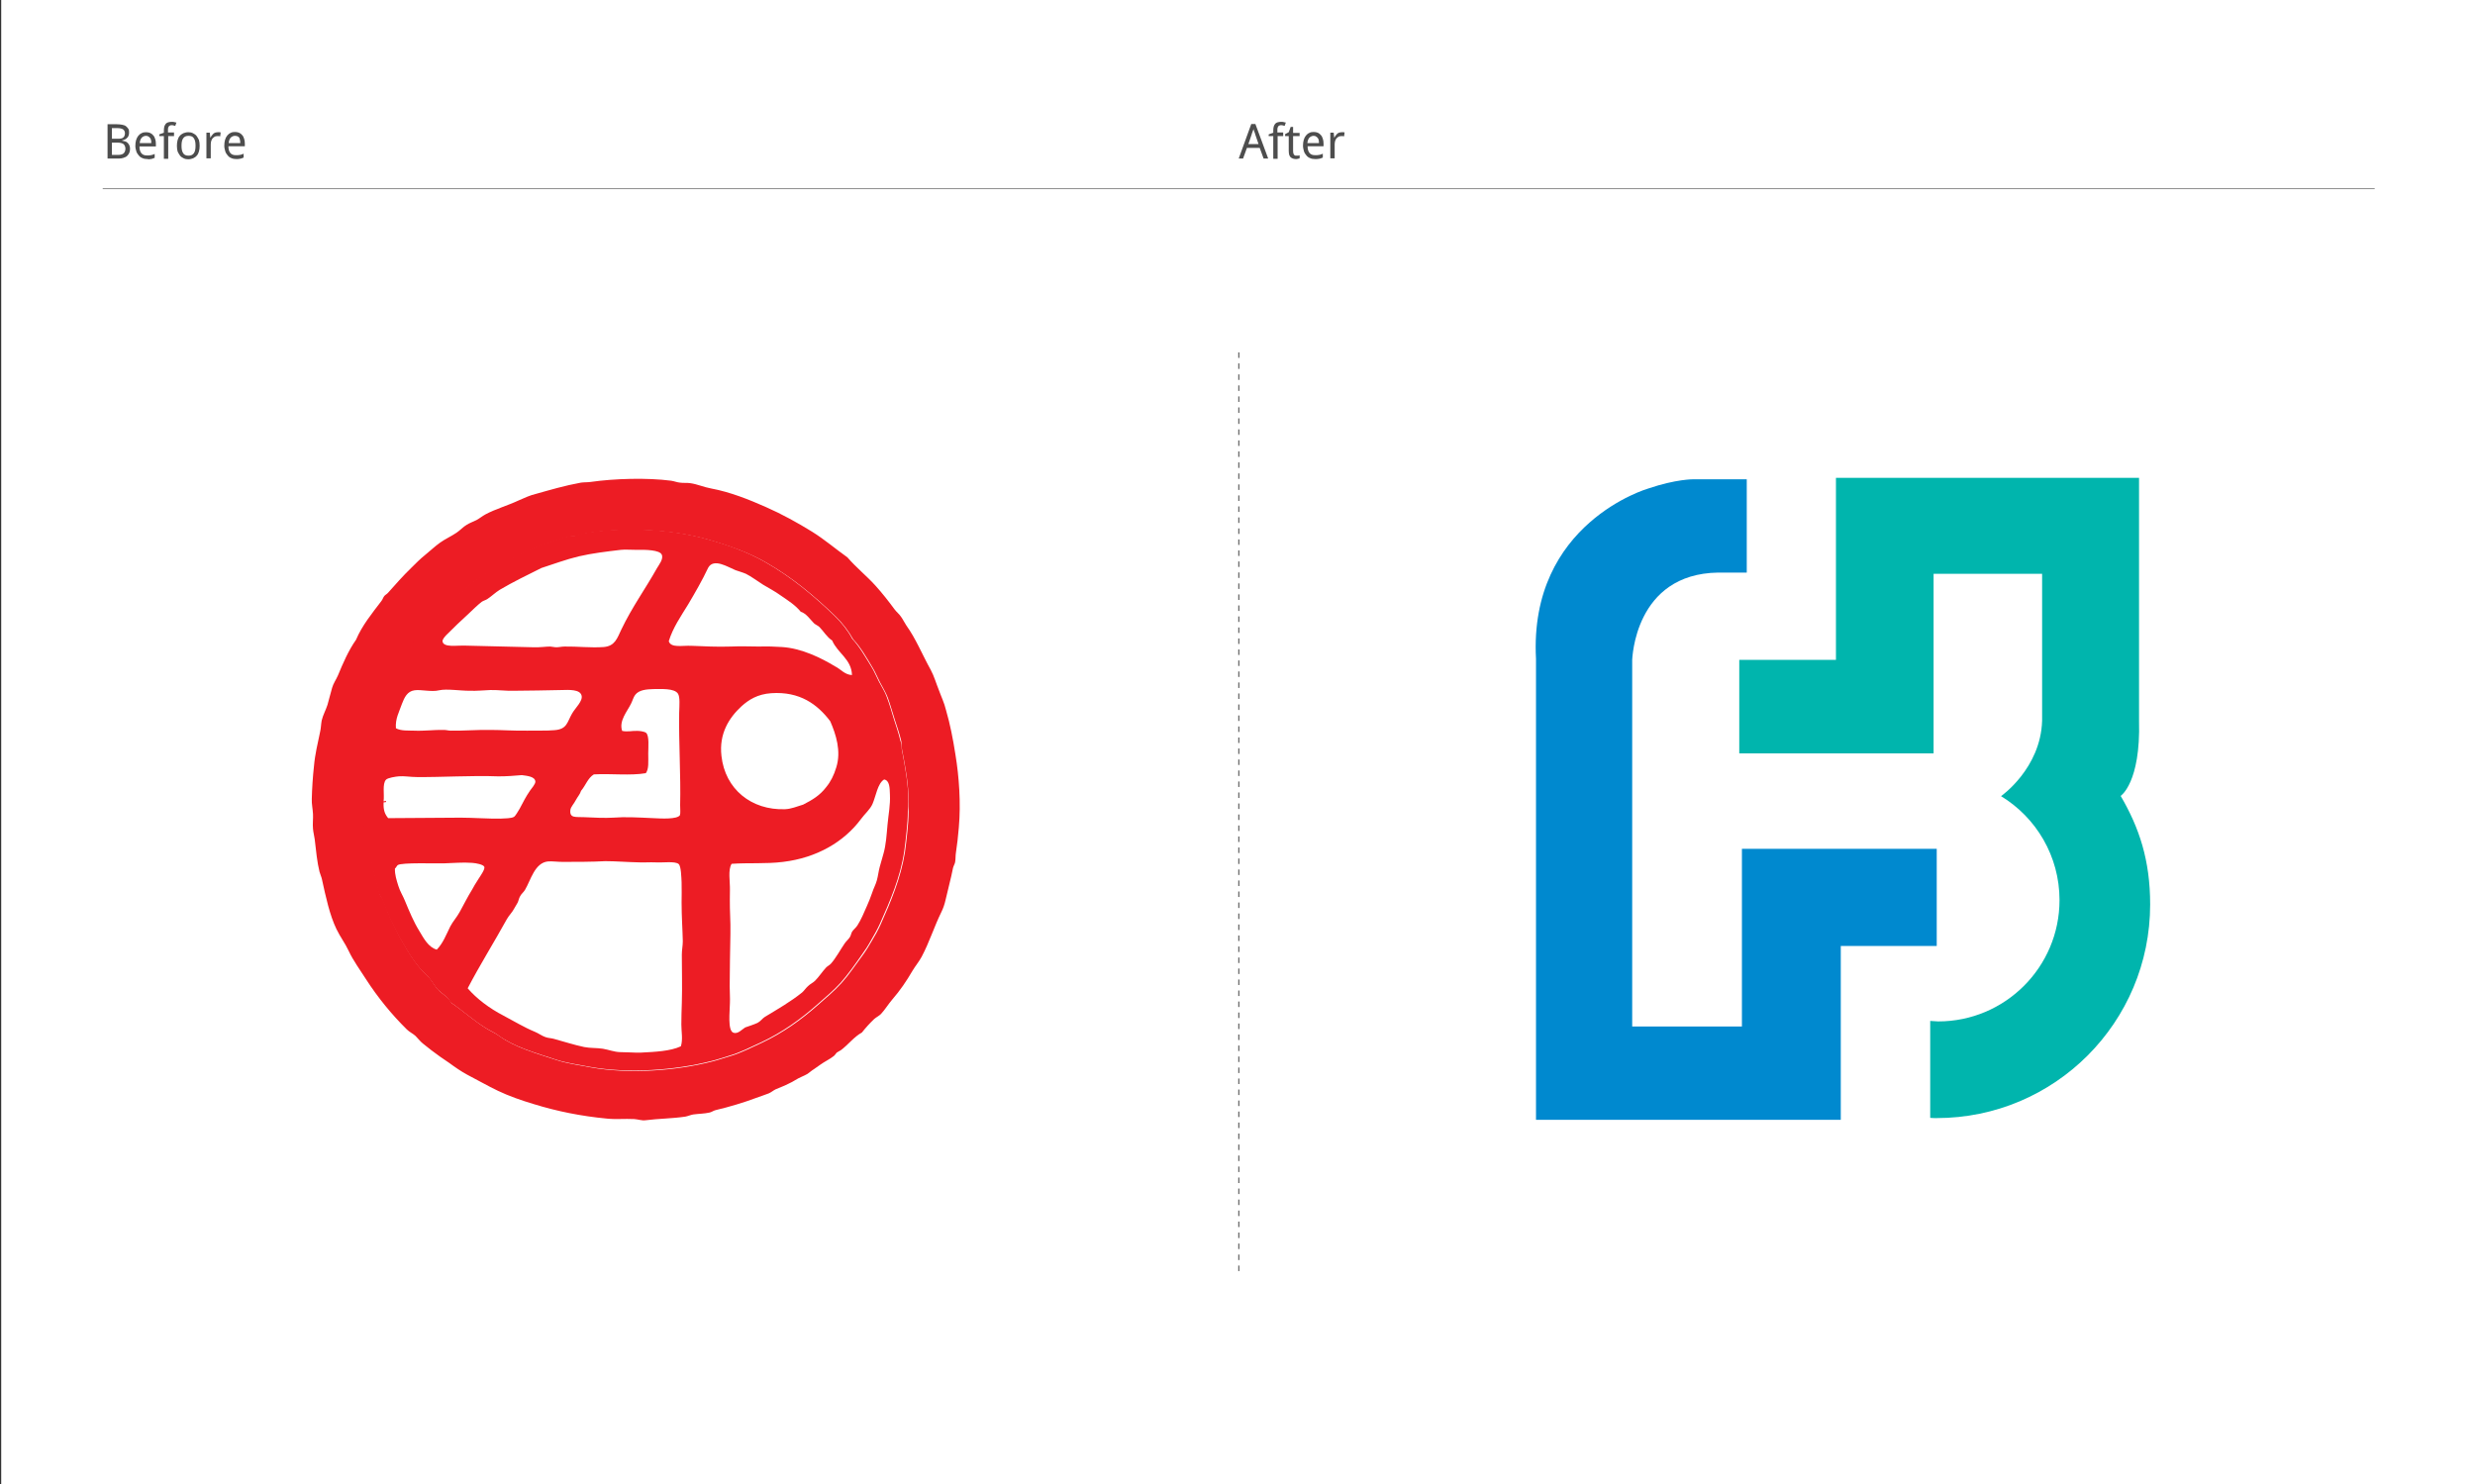 <?xml version="1.0" encoding="utf-8"?>
<!-- Generator: Adobe Illustrator 19.0.0, SVG Export Plug-In . SVG Version: 6.00 Build 0)  -->
<svg version="1.1" id="Layer_1" xmlns="http://www.w3.org/2000/svg" xmlns:xlink="http://www.w3.org/1999/xlink" x="0px" y="0px"
	 viewBox="0 0 1024 614" enable-background="new 0 0 1024 614" xml:space="preserve">
<rect x="0" y="0" width="1024" height="614" fill="#333333" stroke="none"/>
<rect id="XMLID_34_" x="0.5" y="0" fill="#FFFFFF" width="1024" height="614"/>
<line id="XMLID_33_" fill="none" stroke="#666666" stroke-width="0.3" x1="42.5" y1="78.1" x2="982.5" y2="78.1"/>
<g id="XMLID_30_">
	<g id="XMLID_172_">
		<path id="XMLID_186_" fill="#4D4D4D" d="M44.4,51.4h3.9c0.8,0,1.6,0.1,2.2,0.2s1.2,0.3,1.6,0.6c0.4,0.3,0.7,0.7,1,1.1
			s0.3,1,0.3,1.7c0,0.4-0.1,0.8-0.2,1.1s-0.3,0.7-0.6,0.9c-0.2,0.3-0.5,0.5-0.9,0.7c-0.4,0.2-0.8,0.3-1.2,0.4v0.1
			c0.4,0.1,0.9,0.2,1.3,0.3c0.4,0.1,0.7,0.3,1,0.6s0.5,0.6,0.7,1c0.2,0.4,0.3,0.9,0.3,1.4c0,0.7-0.1,1.2-0.3,1.7
			c-0.2,0.5-0.5,0.9-0.9,1.3s-0.9,0.6-1.5,0.8c-0.6,0.2-1.2,0.3-1.9,0.3h-4.7V51.4z M46.3,57.4h2.4c0.5,0,1,0,1.4-0.1
			s0.7-0.2,0.9-0.4c0.2-0.2,0.4-0.4,0.5-0.7c0.1-0.3,0.2-0.6,0.2-1c0-0.8-0.3-1.3-0.8-1.7c-0.5-0.3-1.3-0.5-2.4-0.5h-2.2V57.4z
			 M46.3,58.9v5.2h2.6c0.6,0,1.1-0.1,1.4-0.2c0.4-0.1,0.7-0.3,0.9-0.5c0.2-0.2,0.4-0.5,0.5-0.8c0.1-0.3,0.2-0.7,0.2-1.1
			c0-0.4-0.1-0.7-0.2-1s-0.3-0.6-0.5-0.8s-0.6-0.4-1-0.5c-0.4-0.1-0.9-0.2-1.5-0.2H46.3z"/>
		<path id="XMLID_183_" fill="#4D4D4D" d="M60.9,65.8c-0.7,0-1.4-0.1-2-0.4c-0.6-0.2-1.1-0.6-1.5-1.1c-0.4-0.5-0.8-1-1-1.7
			S56,61.2,56,60.4c0-0.9,0.1-1.7,0.3-2.4s0.5-1.3,0.9-1.8s0.9-0.9,1.4-1.1c0.5-0.3,1.1-0.4,1.8-0.4c0.6,0,1.2,0.1,1.7,0.3
			c0.5,0.2,1,0.6,1.3,1c0.4,0.4,0.6,0.9,0.8,1.5c0.2,0.6,0.3,1.2,0.3,2v1.1h-6.8c0,1.3,0.3,2.2,0.8,2.8s1.2,0.9,2.2,0.9
			c0.3,0,0.6,0,0.9,0s0.6-0.1,0.8-0.1s0.5-0.1,0.8-0.2c0.2-0.1,0.5-0.2,0.8-0.3v1.6c-0.3,0.1-0.5,0.2-0.8,0.3
			c-0.3,0.1-0.5,0.2-0.8,0.2s-0.5,0.1-0.8,0.1S61.2,65.8,60.9,65.8z M60.4,56.2c-0.7,0-1.3,0.3-1.8,0.8c-0.4,0.5-0.7,1.2-0.8,2.2
			h4.8c0-0.4,0-0.8-0.1-1.2s-0.2-0.7-0.4-0.9s-0.4-0.5-0.7-0.6C61.2,56.3,60.8,56.2,60.4,56.2z"/>
		<path id="XMLID_181_" fill="#4D4D4D" d="M72,56.3h-2.4v9.4h-1.8v-9.4h-1.9v-0.7l1.9-0.7v-0.9c0-0.7,0.1-1.3,0.2-1.7
			s0.4-0.8,0.6-1.1c0.3-0.3,0.6-0.5,1-0.6c0.4-0.1,0.9-0.2,1.4-0.2c0.4,0,0.7,0,1.1,0.1s0.6,0.2,0.9,0.2l-0.5,1.4
			c-0.2-0.1-0.4-0.1-0.7-0.2c-0.2-0.1-0.5-0.1-0.7-0.1c-0.3,0-0.5,0-0.7,0.1c-0.2,0.1-0.3,0.2-0.5,0.3c-0.1,0.2-0.2,0.4-0.3,0.6
			c-0.1,0.3-0.1,0.6-0.1,1v1H72V56.3z"/>
		<path id="XMLID_178_" fill="#4D4D4D" d="M82.6,60.3c0,0.9-0.1,1.7-0.3,2.4c-0.2,0.7-0.5,1.3-0.9,1.7c-0.4,0.5-0.9,0.8-1.5,1.1
			c-0.6,0.2-1.2,0.4-2,0.4c-0.7,0-1.3-0.1-1.9-0.4s-1.1-0.6-1.5-1.1c-0.4-0.5-0.7-1.1-1-1.7c-0.2-0.7-0.3-1.5-0.3-2.4
			c0-0.9,0.1-1.7,0.3-2.4c0.2-0.7,0.5-1.3,0.9-1.7c0.4-0.5,0.9-0.8,1.5-1.1c0.6-0.2,1.2-0.4,2-0.4c0.7,0,1.3,0.1,1.9,0.4
			s1.1,0.6,1.5,1.1c0.4,0.5,0.7,1.1,1,1.7C82.5,58.6,82.6,59.4,82.6,60.3z M75.1,60.3c0,1.4,0.2,2.4,0.7,3.1c0.4,0.7,1.2,1,2.2,1
			c1,0,1.7-0.3,2.2-1s0.7-1.7,0.7-3.1s-0.2-2.4-0.7-3.1c-0.4-0.7-1.2-1-2.2-1c-1,0-1.7,0.3-2.2,1S75.1,58.9,75.1,60.3z"/>
		<path id="XMLID_176_" fill="#4D4D4D" d="M90.1,54.7c0.2,0,0.4,0,0.6,0s0.4,0,0.6,0.1l-0.2,1.6c-0.2,0-0.4-0.1-0.6-0.1
			c-0.2,0-0.4,0-0.5,0c-0.4,0-0.8,0.1-1.1,0.2c-0.3,0.2-0.6,0.4-0.9,0.7s-0.4,0.7-0.6,1.1c-0.1,0.4-0.2,0.9-0.2,1.4v5.8h-1.8V54.9
			h1.4l0.2,2h0.1c0.2-0.3,0.3-0.6,0.5-0.8s0.4-0.5,0.6-0.7c0.2-0.2,0.5-0.4,0.8-0.5C89.4,54.8,89.7,54.7,90.1,54.7z"/>
		<path id="XMLID_173_" fill="#4D4D4D" d="M97.7,65.8c-0.7,0-1.4-0.1-2-0.4c-0.6-0.2-1.1-0.6-1.5-1.1c-0.4-0.5-0.8-1-1-1.7
			s-0.4-1.5-0.4-2.3c0-0.9,0.1-1.7,0.3-2.4s0.5-1.3,0.9-1.8s0.9-0.9,1.4-1.1c0.5-0.3,1.1-0.4,1.8-0.4c0.6,0,1.2,0.1,1.7,0.3
			c0.5,0.2,1,0.6,1.3,1c0.4,0.4,0.6,0.9,0.8,1.5c0.2,0.6,0.3,1.2,0.3,2v1.1h-6.8c0,1.3,0.3,2.2,0.8,2.8s1.2,0.9,2.2,0.9
			c0.3,0,0.6,0,0.9,0s0.6-0.1,0.8-0.1s0.5-0.1,0.8-0.2c0.2-0.1,0.5-0.2,0.8-0.3v1.6c-0.3,0.1-0.5,0.2-0.8,0.3
			c-0.3,0.1-0.5,0.2-0.8,0.2s-0.5,0.1-0.8,0.1S98,65.8,97.7,65.8z M97.2,56.2c-0.7,0-1.3,0.3-1.8,0.8c-0.4,0.5-0.7,1.2-0.8,2.2h4.8
			c0-0.4,0-0.8-0.1-1.2S99.2,57.3,99,57s-0.4-0.5-0.7-0.6C98,56.3,97.6,56.2,97.2,56.2z"/>
	</g>
</g>
<g id="XMLID_27_">
	<g id="XMLID_142_">
		<path id="XMLID_152_" fill="#4D4D4D" d="M522.8,65.6l-1.6-4.4h-5.3l-1.6,4.4h-1.8l5.2-14.3h1.7l5.3,14.3H522.8z M520.7,59.6
			l-1.4-4.1c0-0.1-0.1-0.3-0.1-0.4c-0.1-0.2-0.1-0.4-0.2-0.5s-0.1-0.4-0.2-0.6s-0.1-0.4-0.2-0.6c0,0.2-0.1,0.4-0.2,0.6
			s-0.1,0.4-0.2,0.6s-0.1,0.4-0.2,0.5c-0.1,0.2-0.1,0.3-0.1,0.4l-1.4,4.1H520.7z"/>
		<path id="XMLID_150_" fill="#4D4D4D" d="M531,56.3h-2.4v9.4h-1.8v-9.4h-1.9v-0.7l1.9-0.7v-0.9c0-0.7,0.1-1.3,0.2-1.7
			s0.4-0.8,0.6-1.1c0.3-0.3,0.6-0.5,1-0.6c0.4-0.1,0.9-0.2,1.4-0.2c0.4,0,0.7,0,1.1,0.1s0.6,0.2,0.9,0.2l-0.5,1.4
			c-0.2-0.1-0.4-0.1-0.7-0.2c-0.2-0.1-0.5-0.1-0.7-0.1c-0.3,0-0.5,0-0.7,0.1c-0.2,0.1-0.3,0.2-0.5,0.3c-0.1,0.2-0.2,0.4-0.3,0.6
			c-0.1,0.3-0.1,0.6-0.1,1v1h2.4V56.3z"/>
		<path id="XMLID_148_" fill="#4D4D4D" d="M536.2,64.4c0.1,0,0.2,0,0.4,0s0.3,0,0.4,0s0.3,0,0.4-0.1c0.1,0,0.2,0,0.3-0.1v1.3
			c-0.1,0-0.2,0.1-0.3,0.1c-0.1,0-0.3,0.1-0.4,0.1s-0.3,0.1-0.5,0.1c-0.2,0-0.3,0-0.5,0c-0.4,0-0.8-0.1-1.1-0.2
			c-0.3-0.1-0.6-0.3-0.9-0.5c-0.3-0.3-0.4-0.6-0.6-1c-0.1-0.4-0.2-1-0.2-1.6v-6.2h-1.5v-0.8l1.5-0.8l0.8-2.2h1v2.5h2.7v1.3h-2.7v6.2
			c0,0.6,0.1,1.1,0.3,1.4S535.7,64.4,536.2,64.4z"/>
		<path id="XMLID_145_" fill="#4D4D4D" d="M544,65.8c-0.7,0-1.4-0.1-2-0.4c-0.6-0.2-1.1-0.6-1.5-1.1c-0.4-0.5-0.8-1-1-1.7
			s-0.4-1.5-0.4-2.3c0-0.9,0.1-1.7,0.3-2.4s0.5-1.3,0.9-1.8s0.9-0.9,1.4-1.1c0.5-0.3,1.1-0.4,1.8-0.4c0.6,0,1.2,0.1,1.7,0.3
			c0.5,0.2,1,0.6,1.3,1c0.4,0.4,0.6,0.9,0.8,1.5c0.2,0.6,0.3,1.2,0.3,2v1.1H541c0,1.3,0.3,2.2,0.8,2.8s1.2,0.9,2.2,0.9
			c0.3,0,0.6,0,0.9,0s0.6-0.1,0.8-0.1s0.5-0.1,0.8-0.2c0.2-0.1,0.5-0.2,0.8-0.3v1.6c-0.3,0.1-0.5,0.2-0.8,0.3
			c-0.3,0.1-0.5,0.2-0.8,0.2s-0.5,0.1-0.8,0.1S544.3,65.8,544,65.8z M543.5,56.2c-0.7,0-1.3,0.3-1.8,0.8c-0.4,0.5-0.7,1.2-0.8,2.2
			h4.8c0-0.4,0-0.8-0.1-1.2s-0.2-0.7-0.4-0.9s-0.4-0.5-0.7-0.6C544.3,56.3,543.9,56.2,543.5,56.2z"/>
		<path id="XMLID_143_" fill="#4D4D4D" d="M555.1,54.7c0.2,0,0.4,0,0.6,0s0.4,0,0.6,0.1l-0.2,1.6c-0.2,0-0.4-0.1-0.6-0.1
			c-0.2,0-0.4,0-0.5,0c-0.4,0-0.8,0.1-1.1,0.2c-0.3,0.2-0.6,0.4-0.9,0.7s-0.4,0.7-0.6,1.1c-0.1,0.4-0.2,0.9-0.2,1.4v5.8h-1.8V54.9
			h1.4l0.2,2h0.1c0.2-0.3,0.3-0.6,0.5-0.8s0.4-0.5,0.6-0.7c0.2-0.2,0.5-0.4,0.8-0.5C554.4,54.8,554.7,54.7,555.1,54.7z"/>
	</g>
</g>
<line id="XMLID_26_" fill="none" stroke="#000000" stroke-width="0.3" stroke-dasharray="2.276,2.276" x1="512.5" y1="145.8" x2="512.5" y2="528"/>
<g id="XMLID_6_">
	<g id="XMLID_7_">
		<path id="XMLID_23_" fill="#ED1C24" d="M395.3,312.2c1.5,9.1,2.3,20.1,1.4,30.2c-0.3,3.7-0.7,7.1-1.2,10.4
			c-0.2,1.2-0.1,2.6-0.3,3.7c-0.1,0.9-0.6,1.5-0.9,2.6c-0.8,4.2-2.1,8.8-3.1,13.3c-0.4,1.8-1,3.5-1.7,4.9c-3,6.1-5,12.6-8.2,18.6
			c-1.1,2-2.6,3.8-3.8,5.8c-2.5,4.3-5.1,8.1-8.3,11.8c-1.7,2-3.1,4.3-4.6,5.9c-0.8,0.9-2,1.4-2.9,2.2c-1.9,1.8-3.6,3.7-5.1,5.6
			c-3.3,1.8-5.6,5-8.7,7.3c-0.6,0.4-1.2,0.6-1.7,1c-0.4,0.4-0.7,1-1.2,1.4c-1.6,1.3-3.8,2.3-5.6,3.6c-0.9,0.6-1.8,1.3-2.7,1.9
			c-1,0.6-1.7,1.3-2.6,1.9c-1.5,0.9-3.4,1.5-5.1,2.6c-0.8,0.5-1.7,1-2.6,1.4c-1.7,0.9-3.4,1.5-5.5,2.4c-1,0.5-1.9,1.3-2.9,1.7
			c-1.7,0.7-3.5,1.2-5.3,1.9c-5.1,1.9-10.7,3.6-16.6,5c-0.9,0.2-1.6,0.8-2.5,1c-2.2,0.5-4.6,0.5-6.8,0.8c-1.1,0.2-2.2,0.7-3.3,0.9
			c-5.4,0.8-11,0.8-16.5,1.5c-1.4,0.2-3.1-0.4-4.6-0.5c-4-0.2-7.7,0.2-11.4-0.2c-10.5-1-20.5-3-30.2-6c-5-1.5-10.2-3.3-14.8-5.5
			c-4.4-2.1-8.3-4.4-12.6-6.6c-2.6-1.4-5.2-3.2-7.5-4.9c-1.2-0.9-2.6-1.7-3.8-2.6c-2.5-1.8-4.8-3.5-7.2-5.5c-1.1-0.9-1.9-2-3-3.1
			c-1.1-1-2.5-1.6-3.6-2.7c-6.2-6.1-12-13.2-16.9-20.8c-2.4-3.8-5.2-7.5-7.2-11.8c-1.4-3-3.4-5.6-5-8.9c-2.8-5.8-4.4-13.3-6-20.6
			c-0.2-1-0.7-2-1-3.1c-1-4-1.4-8.4-2-13.5c-0.2-1.5-0.6-2.9-0.7-4.3c-0.2-2,0.1-4.1,0-6.1c-0.1-2.1-0.6-4.2-0.5-6.3
			c0.1-4.2,0.4-9,0.9-13.5c0.4-4.8,1.6-9.7,2.5-14c0.4-1.6,0.4-3.3,0.7-4.9c0.5-2.2,1.7-4.3,2.4-6.5c0.7-2.3,1.2-4.7,1.9-7
			c0.5-1.8,1.6-3.3,2.4-5.1c2.1-5.1,4.4-10.4,7.5-14.8c2.5-5.9,6.6-10.9,10.4-15.9c0.6-0.7,0.8-1.6,1.3-2.2c0.4-0.5,1.1-0.8,1.6-1.4
			c3-3.4,6.2-7,9.5-10.2c1.8-1.8,3.8-3.8,5.8-5.4c2.2-1.8,4.1-3.6,6.2-5.1c2.1-1.5,4.6-2.6,6.8-4.1c1.5-1,2.7-2.4,4.1-3.2
			c1.2-0.8,2.7-1.3,4.1-2c1.3-0.7,2.5-1.7,3.8-2.4c4.1-2.2,9.1-3.6,13.8-5.8c2.3-1,4.6-2.1,7.2-2.7c5.7-1.6,11.8-3.4,18.4-4.6
			c1.3-0.2,2.7-0.1,4.1-0.3c9.7-1.4,23.3-1.8,33.3-0.5c1.3,0.2,2.5,0.7,3.7,0.8c1.4,0.2,2.8,0,4.1,0.2c3,0.4,5.8,1.7,8.7,2.2
			c8,1.5,15.7,4.6,22.7,7.7c6.6,2.9,13.1,6.5,19.1,10.2c5.3,3.3,9.9,7.3,14.6,10.6c3.6,4.2,7.9,7.6,11.7,11.8c2.7,3,5.3,6.3,7.8,9.7
			c0.8,1.1,2,2,2.7,3.1c0.8,1.1,1.4,2.4,2.2,3.6c3.9,5.4,6.6,12.1,10.1,18.4c1.4,2.6,2.2,5.5,3.3,8.2c1,2.8,2.3,5.4,3,8.4
			C393.1,299.6,394.3,305.8,395.3,312.2 M375.9,331.9c0.1-7.3-1.4-15-2.7-21.8c-0.2-1.1-0.1-2.3-0.3-3.4c-0.7-3.2-1.8-6.1-2.7-9
			c-1-3.1-1.8-6.1-2.9-9.1c-0.8-2.1-2.1-4.2-3.2-6.3c-1.1-2.1-2-4.4-3.2-6.3c-2.4-4-4.7-8.1-7.9-11.5c-1.9-3.4-4.4-6.7-7.3-9.5
			c-8.7-8.4-17.9-16.1-28.8-22.3c-7.1-4.1-15.7-7.1-24.5-9.6c-14.8-4.1-34.3-5-50-2.4c-1.5,0.3-2.9,0.9-4.5,1.2
			c-0.8,0.1-1.7,0-2.5,0.2c-2.2,0.5-4.6,1.5-7,2.2c-2.4,0.7-4.8,1.4-7,2.4c-7.7,3.5-14.8,7.2-21.3,11.4c-2.2,1.4-4.5,2.9-6.3,4.5
			c-0.6,0.5-1,1.3-1.7,1.9c-0.8,0.7-1.8,1-2.5,1.7c-4.6,4-8.4,8.2-12.3,12.6c-1.8,2.1-3.1,4.6-5.3,6.3c-5.1,8.3-10.5,16.9-14,27
			c-3,8.6-5.7,17.5-6.8,27.8c-0.2,1.4-0.1,2.9,0.3,4.3c-0.3,0.7-0.5,1.3-0.5,2.1c-0.3,4.5-0.5,9.8,0,15c0.4,4.6,1.7,9.7,2.7,14.5
			c1,4.9,2.4,9.7,3.4,14.1c0.8,1.3,1.6,2.6,2,3.9c2.5,6.9,5.8,13.3,9.5,19.4c1.7,2.8,3.8,5.9,6.1,8.4c1.2,1.3,2.6,2.4,3.6,3.8
			c1.1,1.4,1.9,3.1,3.1,4.2c1.7,1.8,4.1,2.9,5.3,5.3c5.1,3.5,9.3,7.4,14.5,10.6c1.7,1.1,3.7,1.9,5.3,3.1c6.6,4.8,15.1,7.1,23.5,9.9
			c4.4,1.5,9.2,2.1,14.3,3.1c16.1,2.9,35.5,1.4,50.3-2.4c2.5-0.6,4.9-1.5,7.4-2.2c4.5-1.3,8.9-3.6,13.3-5.6
			c8.7-4.1,16.2-9.5,22.9-15.4c3.4-3,6.9-5.9,9.9-9.2c3-3.3,5.8-7.5,8.7-11.4c1.4-1.9,2.7-4,3.9-6.1c1.3-2.1,2.6-4.5,3.6-6.7
			c4.2-9.4,8.4-19.3,10.1-30c0.4-2.7,0.7-5.7,1-8.5c0.3-2.7,0.5-5.6,0.5-8.2C375.8,334.3,375.9,333.1,375.9,331.9"/>
		<path id="XMLID_8_" fill="#ED1C24" d="M373.1,310c1.3,6.8,2.8,14.5,2.7,21.8c0,1.2-0.1,2.5-0.2,3.8c0,2.6-0.2,5.5-0.5,8.2
			c-0.3,2.8-0.6,5.8-1,8.5c-1.6,10.7-5.9,20.6-10.1,30c-1,2.2-2.3,4.5-3.6,6.7c-1.2,2.2-2.5,4.2-3.9,6.1c-2.8,4-5.7,8.1-8.7,11.5
			c-3,3.3-6.5,6.2-9.9,9.2c-6.7,5.9-14.2,11.3-22.9,15.4c-4.4,2-8.8,4.3-13.3,5.6c-2.5,0.7-4.8,1.6-7.4,2.2
			c-14.9,3.8-34.3,5.3-50.3,2.4c-5.1-1-9.9-1.6-14.3-3.1c-8.4-2.8-16.9-5.1-23.5-9.9c-1.6-1.2-3.6-2-5.3-3.1
			c-5.2-3.2-9.4-7.1-14.5-10.6c-1.2-2.4-3.5-3.5-5.3-5.3c-1.2-1.2-2-2.9-3.1-4.2c-1-1.4-2.4-2.5-3.6-3.8c-2.3-2.5-4.4-5.6-6.1-8.4
			c-3.8-6.2-7.1-12.5-9.6-19.4c-0.5-1.4-1.2-2.7-2-3.9c-1-4.5-2.4-9.2-3.4-14.1c-1-4.8-2.4-9.9-2.7-14.5c-0.5-5.2-0.3-10.5,0-15
			c0-0.7,0.2-1.4,0.5-2.1c-0.5-1.4-0.5-2.8-0.3-4.3c1.1-10.3,3.8-19.2,6.8-27.8c3.5-10.1,8.9-18.7,14-27c2.2-1.7,3.5-4.2,5.3-6.3
			c3.9-4.4,7.7-8.6,12.3-12.6c0.8-0.7,1.8-1,2.5-1.7c0.7-0.6,1.1-1.3,1.7-1.9c1.9-1.6,4.2-3,6.3-4.5c6.5-4.3,13.6-7.9,21.3-11.4
			c2.1-1,4.6-1.7,7-2.4c2.4-0.7,4.8-1.7,7-2.2c0.8-0.2,1.7-0.1,2.6-0.2c1.5-0.3,2.9-1,4.4-1.2c15.7-2.6,35.2-1.7,50,2.4
			c8.8,2.4,17.4,5.5,24.5,9.6c10.9,6.2,20.1,13.9,28.8,22.3c2.9,2.8,5.5,6.1,7.3,9.5c3.1,3.3,5.4,7.5,7.9,11.5
			c1.2,1.9,2.1,4.2,3.2,6.3c1.1,2.1,2.5,4.2,3.2,6.3c1.1,2.9,2,6,2.9,9c0.9,2.9,2,5.9,2.7,9C373.1,307.7,373,308.9,373.1,310
			 M367.2,341.2c0.4-4.4,1.2-8,1-12.4c-0.1-2.8-0.1-5.9-2.4-6.3c-2.7,1.6-3.4,6.9-4.8,10.1c-1,2.3-3.2,4.1-4.8,6.3
			c-7,9.4-18.2,16-32.2,17.7c-7.1,0.9-14.4,0.3-21.3,0.8c-1.6,2.5-0.6,7.4-0.7,10.9c-0.1,5.2,0,9.5,0.2,14.2c0,1.2,0,2.6,0,3.9
			c-0.1,7.7-0.3,14-0.3,21.7c0,2.3,0.2,4.9,0.1,6.8c0,3.3-1.1,11.6,1.5,12.4c1.8,0.6,3.5-1.4,4.8-2.2c1.6-0.6,3.5-1.1,5.3-2
			c1.1-0.6,1.9-1.8,2.9-2.4c5.3-3.2,10.7-6.3,15.4-10.1c0.8-0.7,1.5-1.8,2.4-2.6c0.9-0.9,2.1-1.4,2.9-2.2c1.6-1.6,3.1-3.9,4.6-5.5
			c0.6-0.6,1.3-0.9,1.9-1.5c2.1-2.3,4-5.9,5.8-8.5c0.7-1,1.7-1.8,2.2-2.7c0.4-0.7,0.5-1.6,0.9-2.2c0.6-0.9,1.6-1.6,2.2-2.6
			c1.4-2.2,2.7-5.2,3.9-8c0.7-1.6,1.5-3.5,2.1-5.3c0.6-1.9,1.6-3.7,2-5.3c0.5-1.8,0.7-3.8,1.2-5.6c0.5-1.8,1-3.5,1.5-5.3
			C366.6,349.5,366.8,345.5,367.2,341.2 M352.5,279.3c-0.2-6.6-6-9.1-8.2-14.3c-2.2-1.4-3.5-3.8-5.3-5.6c-0.5-0.5-1.5-0.9-2.2-1.5
			c-1.6-1.6-3.2-4.1-5.5-4.8c-2.3-2.8-5.2-4.6-8.4-6.8c-2.2-1.6-4.7-2.9-7.2-4.4c-2.4-1.5-4.7-3.3-7.1-4.5c-1.4-0.6-2.9-1-4.3-1.5
			c-3.2-1.3-9-5.1-11.3-1c-2.5,5.3-5.4,10.3-8.3,15.2c-3,4.9-6.3,9.6-8,15.2c0.9,2.9,5.5,1.7,9.5,1.9c5.4,0.2,10.3,0.5,16.2,0.3
			c4.1-0.2,8.3,0,11.6,0c3.4-0.1,6.7,0,9.5,0.2c8.2,0.5,16.4,4.6,22,8C347.8,276.8,349.5,279.2,352.5,279.3 M346,317.5
			c2.1-6.7-0.1-13.6-2.5-19.1c-5.3-7-12.6-12.4-24.4-11.6c-5.7,0.4-9.3,2.7-12.3,5.4c-5.1,4.7-9.4,11.3-8.3,20.6
			c1.5,13.7,12.4,22.5,26.3,22c2.5-0.1,4.9-1.1,7.5-1.9c3.9-2,6.9-3.8,9.5-7.2C343.7,323.4,345,320.8,346,317.5 M282.1,395
			c0-2,0.4-3.7,0.4-5.6c-0.1-4.9-0.5-10.1-0.5-16c0-2.9,0.1-5.2,0-8.4c-0.1-2-0.2-6.6-1.2-7.5c-1.5-1.3-6.5-0.5-9.7-0.7
			c-2.4-0.1-4.3,0.1-6.7,0c-4.9-0.1-9.7-0.5-13.8-0.5h-0.2c-5.4,0.3-12.3,0.3-17.6,0.3c-2.1,0-4.1-0.3-6-0.2
			c-5.6,0.5-7.2,7.8-9.6,11.8c-0.6,1-1.5,1.6-2,2.6c-0.5,0.8-0.6,1.7-1,2.6c-0.5,0.9-0.9,1.5-1.4,2.4c-0.8,1.6-2.2,2.9-3.1,4.5
			c-5.3,9.6-11.2,19-16.2,28.6c3.7,4.3,9,8.3,14.8,11.3c4.2,2.2,8.4,4.8,13,6.7c1.5,0.6,2.9,1.7,4.4,2.2c1.1,0.4,2.3,0.4,3.4,0.7
			c4.1,1.1,8.3,2.5,12.6,3.4c2.5,0.5,5.1,0.3,7.7,0.7c2.4,0.4,4.6,1.3,7,1.4c2.6,0,4.9,0.2,6.3,0.2c0.8,0,1.8,0,2.6,0
			c5.9-0.3,12.1-0.6,16.4-2.6c0.9-2.8,0.2-6,0.2-9c0-2.9,0.1-6,0.2-9C282.3,408.2,282.1,401.6,282.1,395 M281.4,333.1
			c0.3-12.1-0.6-26-0.4-38.2c0.1-3.1,0.4-6.5-0.5-7.9c-1.5-2.3-7-1.9-10.2-1.9c-2.8,0.1-5.9,0.3-7.5,2.4c-0.7,0.9-1.1,2.4-1.7,3.6
			c-1.6,3.3-5.1,7.1-3.7,11.3c2.2,0.5,4.2-0.1,6.3,0c0.8,0,2.8,0.2,3.6,0.8c1.4,1.2,0.9,6,0.9,8.5c0,3.7,0.3,6.4-1,8.2
			c-6.5,1.1-14.3,0.1-21.5,0.5c-2.5,1.5-3.4,4.6-5.3,6.8c-0.4,1.4-1.4,2.4-2.2,3.9c-0.7,1.4-2,2.7-2.2,3.9c-0.5,3.7,2.3,2.9,5.7,3.1
			c3.5,0.2,8.9,0.4,11.9,0.2c5.3-0.4,9.9-0.1,16.6,0.2c3.7,0.2,9.9,0.5,11.1-1.2C281.6,336.5,281.4,334.7,281.4,333.1 M271.8,235.1
			c0.8-1.4,2.8-3.8,2-5.6c-0.8-2-6.9-2.1-10.2-2c-2.2,0-5.3-0.2-6.8,0c-5.9,0.7-11.8,1.4-17.4,2.7c-5.4,1.3-10.4,3.2-15.4,4.8
			c-6,3-11.8,5.8-17.2,9c-1.8,1.1-3.3,2.6-5.1,3.8c-0.7,0.5-1.7,0.7-2.4,1.2c-1.7,1.3-3.8,3.4-5.3,4.8c-3.2,2.9-6.2,5.8-9.4,9
			c-0.8,0.9-1.6,1.8-1.5,2.6c0.4,2.6,6.1,1.6,8.7,1.7c7.6,0.2,21.4,0.5,29,0.7c2.5,0.1,5-0.3,6.8-0.3c0.6,0,1.7,0.3,2.6,0.3
			c1.1,0,2.2-0.3,3.4-0.3c5-0.1,10.9,0.6,16.2,0.2c4.6-0.4,5.5-3.5,7.3-7.3C261.5,251.2,267.1,243.5,271.8,235.1 M236.7,295.2
			c1.3-2.3,4.6-5.2,3.9-7.5c-0.7-2.5-5.1-2.3-8.4-2.2c-7.1,0.2-12.8,0.2-19.8,0.3c-3,0.1-6.7-0.4-9.6-0.3c-2.6,0.1-5.5,0.4-8.5,0.3
			c-4.1,0-9.5-0.9-12.6-0.2c-3.2,0.8-7.5-0.4-10.2,0c-3,0.4-4.2,3-5.2,5.6c-1.2,3.5-2.8,6.1-2.5,10.1c2.1,1.2,5.3,0.9,7.5,1
			c4.1,0.2,8.4-0.4,12.3-0.3c1,0,2,0.3,2.9,0.3c5.1,0.1,10.9-0.4,16.4-0.3c4.5,0,10,0.4,15.4,0.3c4.1-0.1,7.9,0.1,11.1-0.2
			C234.7,301.7,234.6,298.8,236.7,295.2 M219.3,327.1c0.6-0.9,2.3-2.7,2.2-3.8c-0.2-2-3.3-2.3-5.6-2.6c-2.6,0.2-6.8,0.6-10.2,0.5
			c-10.3-0.4-23.3,0.4-33.2,0.3c-2.7,0-5.3-0.5-7.5-0.3c-1.2,0.1-4.6,0.6-5.3,1.4c-1.6,1.7-0.6,6.3-1,8.9c0.4,0.2,1.1-0.6,1,0.2
			c-0.3,0.6-1-0.2-1,0.5c-0.1,3,0.5,4.6,1.9,6.3c9-0.1,20.4-0.1,30-0.2c4.9,0,12.1,0.5,16.5,0.4c1.9-0.1,4.4-0.1,5.5-0.7
			c0.7-0.4,1.7-2.3,2.4-3.4C216.5,331.8,217.5,329.7,219.3,327.1 M198,363.6c0.7-1.1,2.7-3.9,2.4-4.9c-0.3-1-3.4-1.6-5.1-1.7
			c-3.9-0.3-7.7,0.1-11.6,0.2c-3.6,0.1-17.4-0.4-19.1,0.7c-0.5,0.3-0.7,1.2-1.2,1.4c-0.1,2.6,0.7,4.9,1.4,7.2
			c0.7,2.3,1.9,4.1,2.7,6.1c1.9,4.6,3.7,8.9,6,12.6c1.8,3,3.7,6.7,7.2,7.7c2.6-2.6,3.9-6.2,5.6-9.6c1.1-2.1,2.7-3.8,3.9-6
			c1.7-3,3.1-6,5.1-9.2C195.9,366.9,196.8,365.5,198,363.6"/>
	</g>
</g>
<g id="XMLID_2_">
	<path id="XMLID_5_" fill="#00B5AD" d="M800,237.3v74.4h-80.4V273h40v-75.3H885v100.5c0.7,25.7-7.6,31.1-7.6,31.1
		c7.7,13.2,12.2,26.6,12.2,44.9c0,48.8-39.5,88.4-88.4,88.4c-0.9,0-1.8,0-2.6-0.1v-40.1l3.3,0.2c27.7,0,50.2-22.5,50.2-50.2
		c0-18.2-9.7-34.2-24.2-43c0,0,16.4-11.4,17-31.2v-60.8H800"/>
	<path id="XMLID_4_" fill="#0089CF" d="M710.9,236.9h11.8v-38.6h-22.1c0,0-7.1-0.1-18.6,3.8c0,0-49.5,14.2-46.5,70.5v190.7h126.1
		v-71.9h39.7v-40.2h-80.6v73.5h-45.4V272.9C675.4,272.9,676.1,237.4,710.9,236.9"/>
	<path id="XMLID_3_" d="M710.9,215.8"/>
</g>
<g id="XMLID_1_">
</g>
<g id="XMLID_35_">
</g>
<g id="XMLID_38_">
</g>
<g id="XMLID_58_">
</g>
<g id="XMLID_59_">
</g>
<g id="XMLID_60_">
</g>
</svg>
